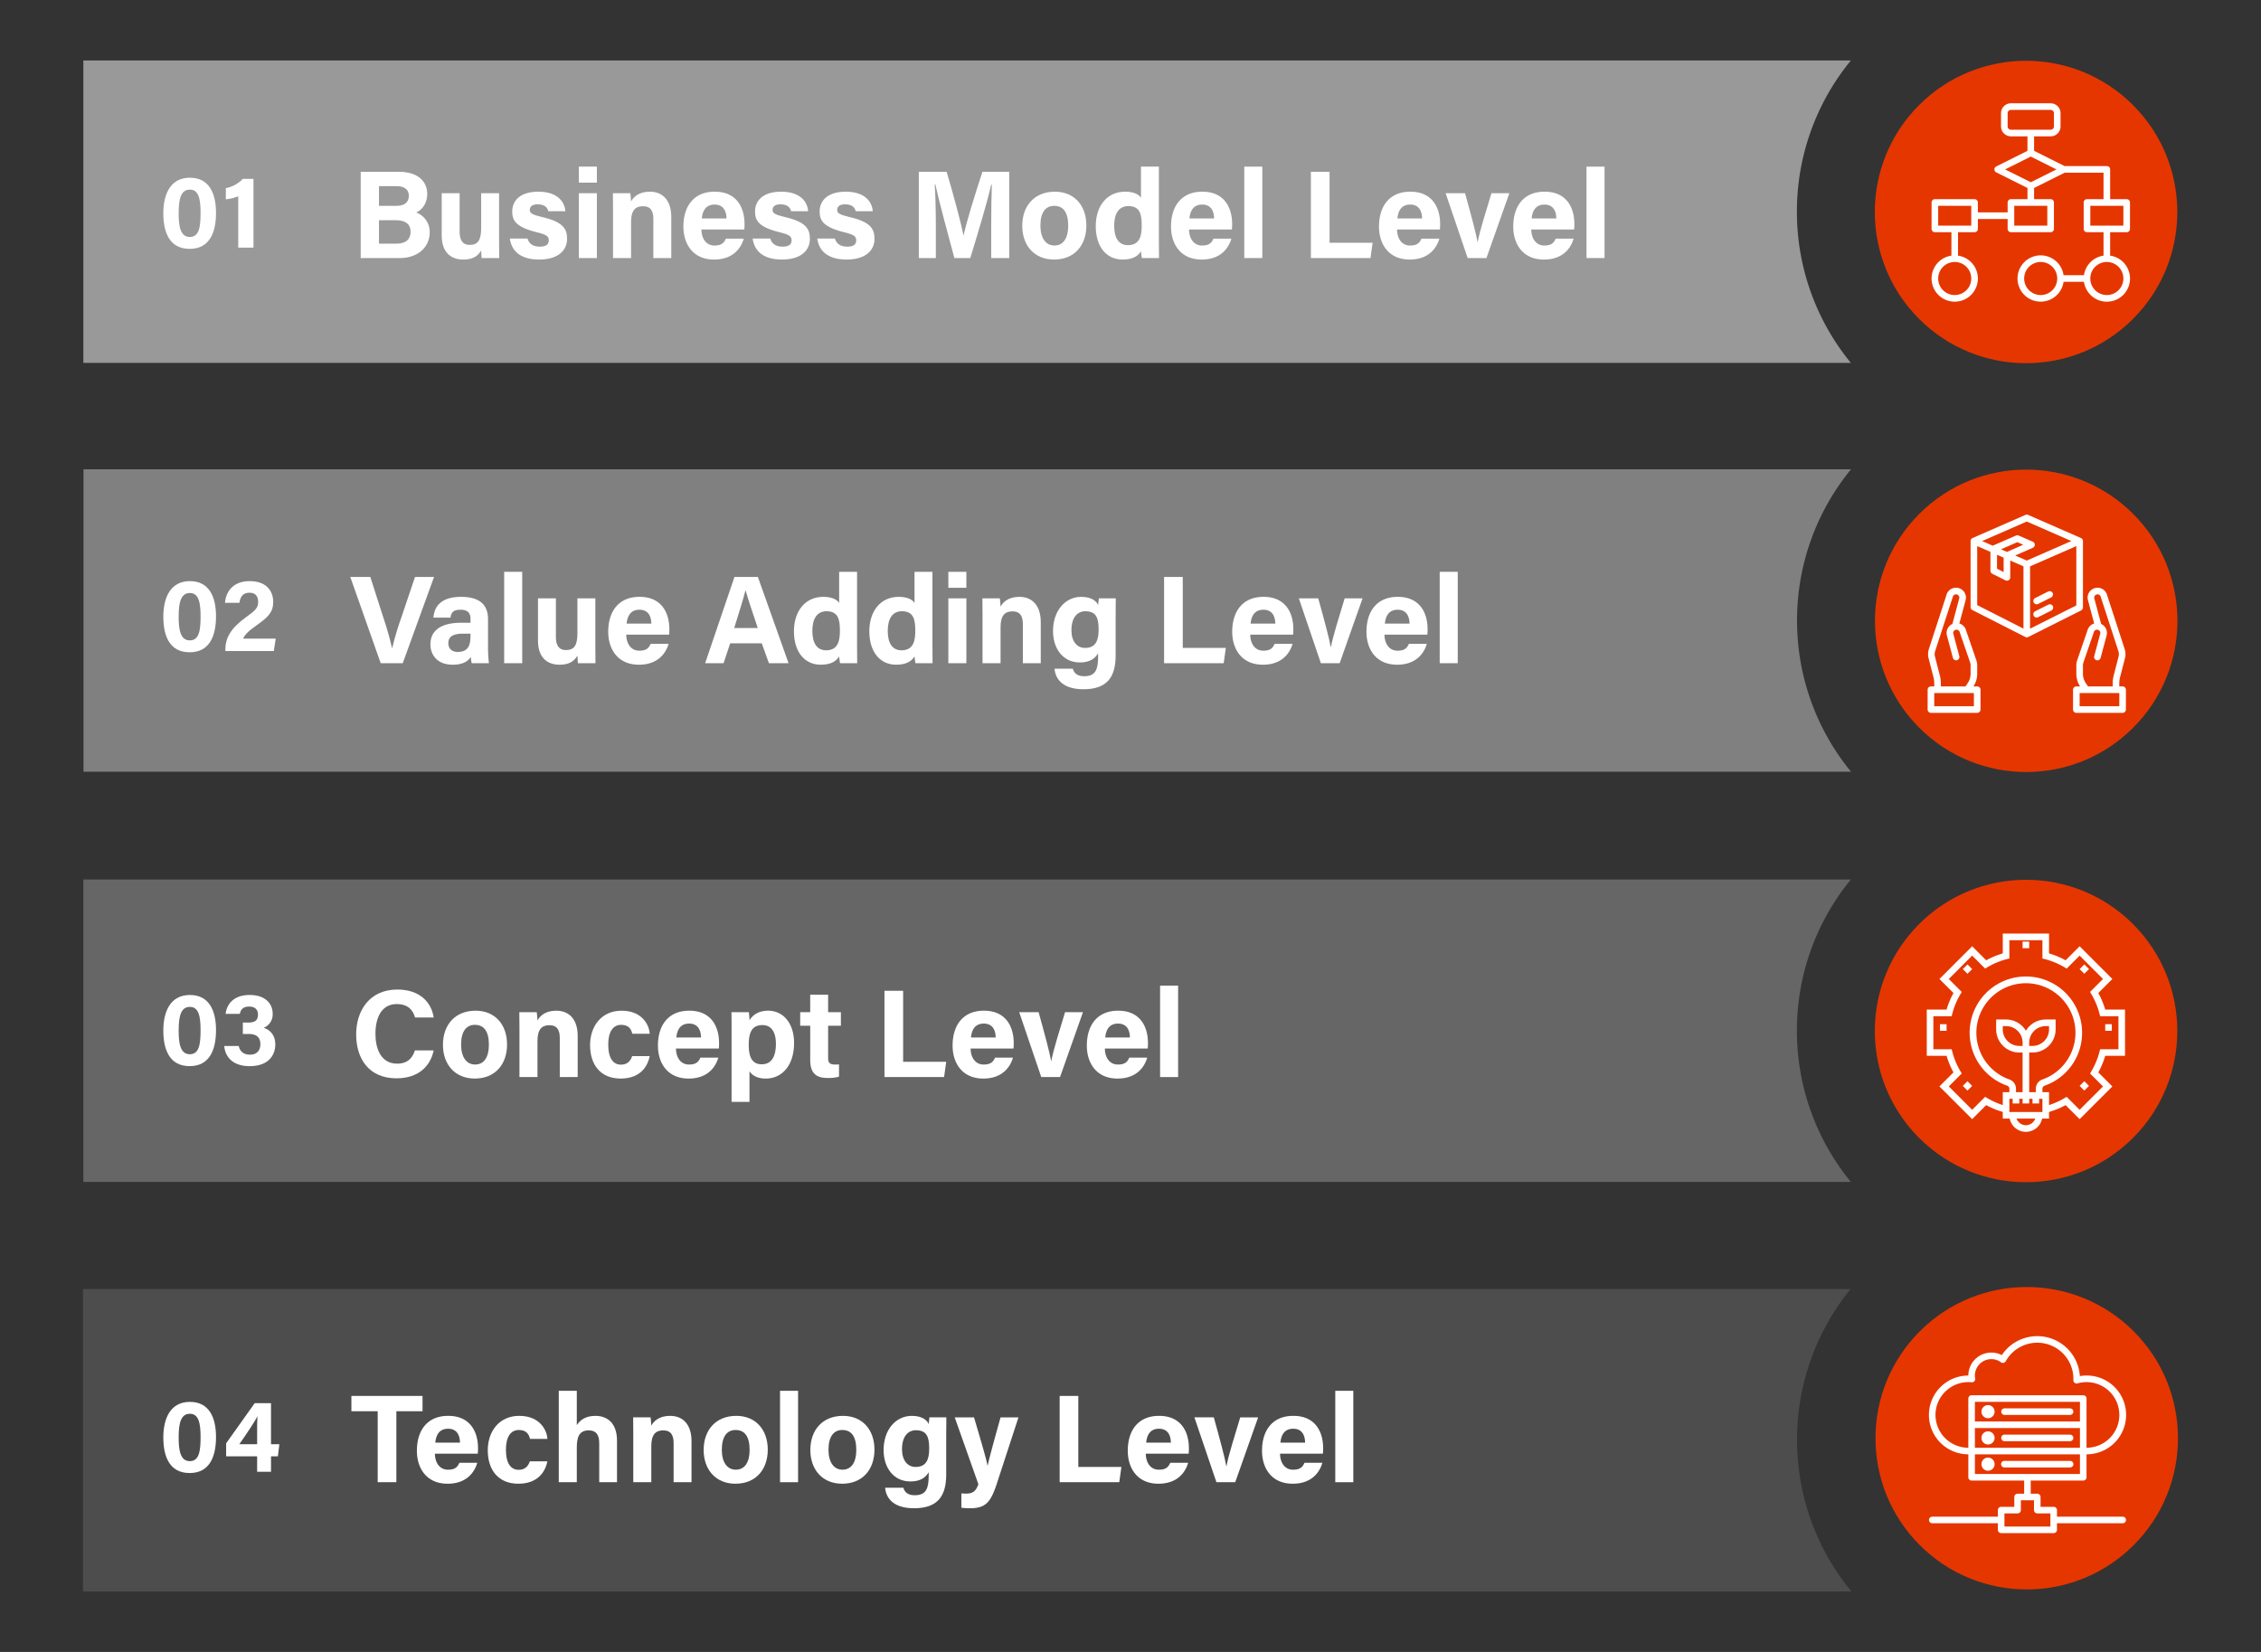 <svg xmlns="http://www.w3.org/2000/svg" width="1300" height="950" viewBox="0 0 1300 950"><rect x="0" y="0" width="1300" height="950" fill="#333333" stroke="none"/><defs><style>.cls-1{fill:#4d4d4d;}.cls-2{fill:gray;}.cls-3{fill:#e63600;}.cls-4{fill:#999;}.cls-5{fill:#666;}.cls-6{fill:#fff;}</style></defs><g id="Ebene_2" data-name="Ebene 2"><path class="cls-1" d="M1033.243,827.973a136.804,136.804,0,0,1,30.805-86.671H47.737V915.219H1064.499A136.83,136.83,0,0,1,1033.243,827.973Z"/><path class="cls-2" d="M1033.243,356.847a136.809,136.809,0,0,1,31.03-86.957H48.01V443.805H1064.274A136.816,136.816,0,0,1,1033.243,356.847Z"/><circle class="cls-3" cx="1165.305" cy="827.098" r="86.958" transform="translate(-243.537 1066.247) rotate(-45)"/><circle class="cls-3" cx="1164.997" cy="357.021" r="86.958" transform="translate(88.768 928.346) rotate(-45)"/><path class="cls-4" d="M1033.16,121.739a136.81,136.81,0,0,1,31.03-86.957H47.928v173.916H1064.191A136.816,136.816,0,0,1,1033.16,121.739Z"/><circle class="cls-3" cx="1164.915" cy="121.913" r="86.958" transform="translate(254.99 859.427) rotate(-45)"/><path class="cls-5" d="M1033.16,592.736a136.809,136.809,0,0,1,31.03-86.957H47.928V679.695H1064.191A136.816,136.816,0,0,1,1033.16,592.736Z"/><circle class="cls-3" cx="1164.915" cy="592.91" r="86.958" transform="translate(-78.055 997.379) rotate(-45)"/><path class="cls-6" d="M124.203,122.418c0,10.86-3.42,20.699-15.18,20.699-11.579,0-15.119-9.539-15.119-20.459,0-10.8,3.96-20.459,15.299-20.459C120.243,102.199,124.203,111.198,124.203,122.418Zm-21.48.12c0,7.26.84,13.739,6.42,13.739,5.46,0,6.18-6.059,6.18-13.799,0-7.68-.96-13.439-6.12-13.439C104.164,109.039,102.724,114.019,102.724,122.538Z"/><path class="cls-6" d="M136.983,142.398V112.879a26.445,26.445,0,0,1-7.14,1.739v-6.419a18.206,18.206,0,0,0,9.779-5.34h6.12v39.538Z"/><path class="cls-6" d="M124.203,354.418c0,10.86-3.42,20.699-15.18,20.699-11.579,0-15.119-9.539-15.119-20.459,0-10.8,3.96-20.459,15.299-20.459C120.243,334.199,124.203,343.198,124.203,354.418Zm-21.48.12c0,7.26.84,13.739,6.42,13.739,5.46,0,6.18-6.06,6.18-13.799,0-7.68-.96-13.439-6.12-13.439C104.164,341.039,102.724,346.019,102.724,354.538Z"/><path class="cls-6" d="M129.543,374.397v-.54c0-6.899,3.06-12.479,11.64-18.719,5.58-4.08,7.26-5.46,7.26-8.94,0-3.42-1.68-5.34-4.98-5.34-3.9,0-5.28,2.4-5.82,5.82h-8.279c.54-6.78,4.98-12.479,14.1-12.479,10.14,0,13.619,6.06,13.619,11.94,0,5.76-2.519,8.52-9.779,13.619-4.86,3.42-6.84,5.7-7.5,7.5h18.72l-1.08,7.14Z"/><path class="cls-6" d="M124.203,592.418c0,10.86-3.42,20.699-15.18,20.699-11.579,0-15.119-9.539-15.119-20.459,0-10.8,3.96-20.459,15.299-20.459C120.243,572.199,124.203,581.198,124.203,592.418Zm-21.48.12c0,7.26.84,13.739,6.42,13.739,5.46,0,6.18-6.059,6.18-13.799,0-7.68-.96-13.439-6.12-13.439C104.164,579.039,102.724,584.019,102.724,592.538Z"/><path class="cls-6" d="M129.723,583.059c.54-4.859,3.96-10.859,13.859-10.859,9.12,0,13.2,5.159,13.2,10.739a8.364,8.364,0,0,1-4.92,8.04v.18c2.58.9,6.42,3.36,6.42,9.48,0,5.7-3.42,12.48-14.76,12.48-10.619,0-14.22-6.359-14.579-11.579h8.34c.539,2.699,2.399,4.98,6.48,4.98,3.96,0,5.939-2.52,5.939-6,0-3.659-1.92-5.88-6.479-5.88h-3.6v-6.6h3.18c3.899,0,5.52-1.319,5.52-4.619,0-2.7-1.62-4.561-5.04-4.561-4.019,0-4.98,2.28-5.399,4.2Z"/><path class="cls-6" d="M124.203,826.418c0,10.86-3.42,20.699-15.18,20.699-11.579,0-15.119-9.539-15.119-20.459,0-10.8,3.96-20.459,15.299-20.459C120.243,806.199,124.203,815.198,124.203,826.418Zm-21.48.12c0,7.26.84,13.739,6.42,13.739,5.46,0,6.18-6.059,6.18-13.799,0-7.68-.96-13.439-6.12-13.439C104.164,813.039,102.724,818.019,102.724,826.538Z"/><path class="cls-6" d="M147.842,846.398v-8.88H130.023v-7.499l16.439-23.1h9.36v23.639h4.8l-.841,6.96h-3.959v8.88Zm0-22.859c0-4.26,0-6.659.181-9.119-1.561,3.3-6.72,10.8-10.44,16.139h10.259Z"/><path class="cls-6" d="M207.392,98.785h21.674c12.025,0,16.562,6.192,16.562,12.673,0,5.617-2.952,9.217-6.336,10.73a11.913,11.913,0,0,1,7.776,11.377c0,8.496-6.696,14.833-17.21,14.833H207.392Zm20.45,19.586c5.112,0,7.2-2.305,7.2-5.833,0-3.6-2.736-5.473-6.841-5.473H217.904v11.306Zm-9.938,21.746h9.722c5.832,0,8.425-2.448,8.425-6.913,0-4.032-2.593-6.553-8.497-6.553h-9.649Z"/><path class="cls-6" d="M286.954,137.597c0,3.528,0,7.488.072,10.801H276.945c-.144-1.008-.216-3.025-.288-4.32-2.232,3.744-5.473,5.185-10.297,5.185-7.561,0-12.385-4.608-12.385-13.825V111.099h10.297v22.25c0,4.104,1.296,7.488,5.76,7.488,4.681,0,6.625-2.521,6.625-9.865V111.099h10.297Z"/><path class="cls-6" d="M303.296,137.164c.792,3.024,3.24,4.681,7.057,4.681s5.185-1.368,5.185-3.672c0-2.377-1.584-3.312-6.913-4.608-12.169-3.025-14.113-6.769-14.113-12.025,0-5.473,3.816-11.305,15.05-11.305,11.305,0,15.193,6.192,15.482,11.232h-9.793c-.36-1.368-1.296-3.96-6.121-3.96-3.384,0-4.536,1.512-4.536,3.168,0,1.872,1.152,2.736,7.201,4.177,12.457,2.88,14.257,7.129,14.257,12.6,0,6.193-4.753,11.81-16.058,11.81-11.377,0-15.985-5.473-16.85-12.098Z"/><path class="cls-6" d="M332.815,105.05V95.833h10.369V105.05Zm0,6.049h10.369v37.299H332.815Z"/><path class="cls-6" d="M352.47,120.531c0-3.169,0-6.625-.072-9.433h10.009c.216,1.008.36,3.6.432,4.752,1.225-2.304,4.249-5.616,10.802-5.616,7.488,0,12.312,5.112,12.312,14.473v23.691H375.655V125.859c0-4.248-1.368-7.272-5.977-7.272-4.393,0-6.841,2.448-6.841,9.072v20.738H352.47Z"/><path class="cls-6" d="M403.302,131.981c0,4.68,2.376,9.217,7.488,9.217,4.32,0,5.545-1.728,6.553-3.961H427.64c-1.296,4.536-5.4,12.025-17.065,12.025-12.313,0-17.642-9.145-17.642-18.938,0-11.737,5.977-20.09,18.002-20.09,12.745,0,17.137,9.289,17.137,18.577a21.868,21.868,0,0,1-.144,3.169Zm14.401-6.337c-.072-4.32-1.801-7.993-6.841-7.993-4.896,0-6.913,3.385-7.345,7.993Z"/><path class="cls-6" d="M442.9,137.164c.792,3.024,3.24,4.681,7.057,4.681s5.185-1.368,5.185-3.672c0-2.377-1.584-3.312-6.913-4.608-12.169-3.025-14.113-6.769-14.113-12.025,0-5.473,3.816-11.305,15.05-11.305,11.305,0,15.193,6.192,15.482,11.232h-9.793c-.36-1.368-1.296-3.96-6.121-3.96-3.384,0-4.536,1.512-4.536,3.168,0,1.872,1.152,2.736,7.2,4.177,12.458,2.88,14.258,7.129,14.258,12.6,0,6.193-4.753,11.81-16.058,11.81-11.377,0-15.985-5.473-16.85-12.098Z"/><path class="cls-6" d="M480.052,137.164c.792,3.024,3.24,4.681,7.057,4.681s5.185-1.368,5.185-3.672c0-2.377-1.584-3.312-6.913-4.608-12.169-3.025-14.113-6.769-14.113-12.025,0-5.473,3.816-11.305,15.05-11.305,11.305,0,15.193,6.192,15.482,11.232h-9.793c-.36-1.368-1.296-3.96-6.121-3.96-3.384,0-4.536,1.512-4.536,3.168,0,1.872,1.152,2.736,7.201,4.177,12.457,2.88,14.257,7.129,14.257,12.6,0,6.193-4.753,11.81-16.058,11.81-11.377,0-15.985-5.473-16.85-12.098Z"/><path class="cls-6" d="M569.909,129.748c0-8.425.143-17.93.359-23.546h-.359c-2.305,10.152-7.272,26.642-12.025,42.195h-9.145c-3.673-13.609-8.785-32.402-10.945-42.34h-.36c.433,5.833.648,16.058.648,24.555v17.785h-9.793V98.785h15.985c3.889,12.961,8.209,29.234,9.721,36.579h.072c1.225-6.48,6.625-23.906,10.801-36.579h15.409v49.612H569.909Z"/><path class="cls-6" d="M624.628,129.676c0,11.305-6.769,19.586-18.577,19.586-11.521,0-18.29-8.281-18.29-19.37,0-11.521,6.984-19.657,18.794-19.657C617.499,110.234,624.628,118.011,624.628,129.676Zm-26.427.072c0,7.2,3.097,11.449,8.065,11.449,5.112,0,7.92-4.249,7.92-11.377,0-7.777-2.88-11.449-8.064-11.449C601.37,118.371,598.201,121.899,598.201,129.748Z"/><path class="cls-6" d="M666.314,95.833v42.34c0,3.384,0,6.84.072,10.225h-9.865c-.216-1.152-.432-3.025-.504-3.889-1.801,2.952-5.041,4.753-10.585,4.753-9.433,0-15.409-7.56-15.409-19.226,0-11.449,6.336-19.802,16.921-19.802,5.4,0,8.281,1.944,9.073,3.601V95.833Zm-17.786,45.148c7.057,0,7.921-5.904,7.921-11.232,0-6.409-.935-11.233-7.704-11.233-5.4,0-8.137,4.249-8.137,11.306C640.608,137.093,643.416,140.981,648.528,140.981Z"/><path class="cls-6" d="M683.664,131.981c0,4.68,2.376,9.217,7.488,9.217,4.32,0,5.545-1.728,6.553-3.961H708.002c-1.296,4.536-5.4,12.025-17.066,12.025-12.313,0-17.642-9.145-17.642-18.938,0-11.737,5.977-20.09,18.002-20.09,12.745,0,17.137,9.289,17.137,18.577a21.868,21.868,0,0,1-.144,3.169Zm14.401-6.337c-.072-4.32-1.801-7.993-6.841-7.993-4.896,0-6.913,3.385-7.345,7.993Z"/><path class="cls-6" d="M715.414,148.398V95.833h10.369v52.565Z"/><path class="cls-6" d="M753.717,98.785h10.729v40.827h24.77l-1.224,8.785H753.717Z"/><path class="cls-6" d="M803.253,131.981c0,4.68,2.376,9.217,7.488,9.217,4.32,0,5.545-1.728,6.553-3.961h10.297c-1.296,4.536-5.4,12.025-17.065,12.025-12.313,0-17.642-9.145-17.642-18.938,0-11.737,5.977-20.09,18.002-20.09,12.745,0,17.137,9.289,17.137,18.577a21.868,21.868,0,0,1-.144,3.169Zm14.401-6.337c-.072-4.32-1.801-7.993-6.841-7.993-4.896,0-6.913,3.385-7.345,7.993Z"/><path class="cls-6" d="M842.348,111.099c3.528,12.673,6.48,23.689,7.201,28.154h.071c1.08-6.121,4.681-17.354,7.921-28.154h10.297l-13.177,37.299H843.86l-12.674-37.299Z"/><path class="cls-6" d="M880.437,131.981c0,4.68,2.376,9.217,7.488,9.217,4.32,0,5.545-1.728,6.553-3.961h10.297c-1.296,4.536-5.4,12.025-17.065,12.025-12.313,0-17.642-9.145-17.642-18.938,0-11.737,5.976-20.09,18.002-20.09,12.745,0,17.137,9.289,17.137,18.577a21.868,21.868,0,0,1-.144,3.169Zm14.401-6.337c-.072-4.32-1.801-7.993-6.841-7.993-4.896,0-6.913,3.385-7.345,7.993Z"/><path class="cls-6" d="M912.187,148.398V95.833h10.369v52.565Z"/><path class="cls-6" d="M218.894,381.397l-17.497-49.612h11.52l7.345,22.898c2.305,6.912,3.961,12.816,5.112,17.929h.145a180.812,180.812,0,0,1,5.328-17.785l7.776-23.042h10.945l-18.002,49.612Z"/><path class="cls-6" d="M280.601,371.749a83.075,83.075,0,0,0,.504,9.649h-9.865a14.589,14.589,0,0,1-.504-3.672c-1.368,2.088-3.888,4.536-10.513,4.536-9.001,0-12.745-5.904-12.745-11.665,0-8.497,6.769-12.457,17.714-12.457H270.52v-2.232c0-2.664-.936-5.257-5.761-5.257-4.32,0-5.328,1.801-5.761,4.537h-9.792c.504-6.625,4.608-11.953,15.985-11.953,9.937.072,15.409,3.96,15.409,12.889ZM270.52,364.404h-4.177c-6.265,0-8.568,1.944-8.568,5.544,0,2.664,1.656,4.969,5.4,4.969,6.553,0,7.345-4.608,7.345-9.505Z"/><path class="cls-6" d="M289.885,381.397V328.833h10.369v52.565Z"/><path class="cls-6" d="M342.303,370.597c0,3.528,0,7.488.072,10.801H332.294c-.144-1.008-.216-3.025-.288-4.32-2.232,3.744-5.473,5.185-10.297,5.185-7.561,0-12.385-4.608-12.385-13.825V344.099h10.297v22.25c0,4.104,1.296,7.488,5.76,7.488,4.681,0,6.625-2.521,6.625-9.865V344.099h10.297Z"/><path class="cls-6" d="M360.084,364.981c0,4.68,2.376,9.217,7.488,9.217,4.32,0,5.545-1.728,6.553-3.961h10.297c-1.296,4.536-5.4,12.025-17.066,12.025-12.313,0-17.642-9.145-17.642-18.938,0-11.737,5.977-20.09,18.002-20.09,12.745,0,17.137,9.289,17.137,18.577a21.883,21.883,0,0,1-.143,3.169Zm14.401-6.337c-.072-4.32-1.801-7.993-6.841-7.993-4.896,0-6.913,3.385-7.345,7.993Z"/><path class="cls-6" d="M419.843,369.948l-3.816,11.449h-10.585l16.85-49.612h13.465l17.642,49.612H442.093l-4.104-11.449Zm15.842-8.784c-3.528-10.514-5.761-17.21-6.985-21.674h-.071c-1.225,4.896-3.673,12.673-6.481,21.674Z"/><path class="cls-6" d="M492.78,328.833v42.34c0,3.384,0,6.84.072,10.225h-9.865c-.216-1.152-.432-3.025-.504-3.889-1.801,2.952-5.041,4.753-10.585,4.753-9.433,0-15.409-7.561-15.409-19.226,0-11.449,6.336-19.802,16.921-19.802,5.4,0,8.281,1.944,9.073,3.601V328.833Zm-17.786,45.148c7.057,0,7.921-5.904,7.921-11.232,0-6.409-.935-11.233-7.704-11.233-5.4,0-8.137,4.249-8.137,11.306C467.074,370.093,469.882,373.981,474.994,373.981Z"/><path class="cls-6" d="M536.124,328.833v42.34c0,3.384,0,6.84.072,10.225h-9.865c-.216-1.152-.432-3.025-.504-3.889-1.801,2.952-5.041,4.753-10.585,4.753-9.433,0-15.409-7.561-15.409-19.226,0-11.449,6.336-19.802,16.921-19.802,5.4,0,8.281,1.944,9.073,3.601V328.833Zm-17.786,45.148c7.057,0,7.921-5.904,7.921-11.232,0-6.409-.936-11.233-7.704-11.233-5.4,0-8.137,4.249-8.137,11.306C510.418,370.093,513.226,373.981,518.338,373.981Z"/><path class="cls-6" d="M545.264,338.05V328.833h10.369V338.05Zm0,6.049h10.369v37.299H545.264Z"/><path class="cls-6" d="M564.919,353.531c0-3.169,0-6.625-.072-9.433h10.009c.216,1.008.36,3.6.432,4.752,1.225-2.304,4.249-5.616,10.802-5.616,7.488,0,12.312,5.112,12.312,14.473v23.69H588.105V358.859c0-4.248-1.368-7.272-5.977-7.272-4.393,0-6.841,2.448-6.841,9.072v20.738H564.919Z"/><path class="cls-6" d="M641.457,376.861c0,11.953-4.393,19.514-18.506,19.514-13.609,0-16.273-7.56-16.633-11.81h10.513c.72,2.593,2.592,4.32,6.553,4.32,6.696,0,7.992-4.104,7.992-11.377v-1.8c-1.944,3.24-5.04,5.257-10.513,5.257-9.793,0-15.409-8.065-15.409-18.074,0-11.665,6.984-19.657,16.273-19.657,6.408,0,9.072,3.024,9.649,4.752.072-1.008.36-3.24.432-3.888h9.722c0,3.384-.072,7.128-.072,10.729Zm-17.642-4.249c6.192,0,7.849-4.248,7.849-10.513s-1.08-10.585-7.633-10.585c-4.464,0-7.992,3.456-7.992,10.945C616.039,368.868,619.279,372.612,623.815,372.612Z"/><path class="cls-6" d="M669.316,331.785h10.729v40.827h24.77l-1.224,8.785H669.316Z"/><path class="cls-6" d="M718.854,364.981c0,4.68,2.376,9.217,7.488,9.217,4.32,0,5.545-1.728,6.553-3.961h10.297c-1.296,4.536-5.4,12.025-17.065,12.025-12.313,0-17.642-9.145-17.642-18.938,0-11.737,5.976-20.09,18.002-20.09,12.745,0,17.137,9.289,17.137,18.577a21.883,21.883,0,0,1-.143,3.169Zm14.401-6.337c-.072-4.32-1.801-7.993-6.841-7.993-4.896,0-6.913,3.385-7.345,7.993Z"/><path class="cls-6" d="M757.947,344.099c3.528,12.673,6.48,23.69,7.201,28.154h.071c1.08-6.121,4.681-17.354,7.921-28.154h10.297l-13.177,37.299H759.46l-12.674-37.299Z"/><path class="cls-6" d="M796.037,364.981c0,4.68,2.376,9.217,7.488,9.217,4.32,0,5.545-1.728,6.553-3.961H820.375c-1.296,4.536-5.4,12.025-17.065,12.025-12.313,0-17.642-9.145-17.642-18.938,0-11.737,5.976-20.09,18.002-20.09,12.745,0,17.137,9.289,17.137,18.577a21.883,21.883,0,0,1-.143,3.169Zm14.401-6.337c-.072-4.32-1.801-7.993-6.841-7.993-4.896,0-6.913,3.385-7.345,7.993Z"/><path class="cls-6" d="M827.787,381.397V328.833h10.369v52.565Z"/><path class="cls-6" d="M249.352,604.061c-1.944,9.288-8.929,16.057-21.386,16.057-15.77,0-23.186-11.16-23.186-25.273,0-13.609,7.705-25.778,23.69-25.778,13.249,0,19.657,7.704,20.882,16.057h-10.73c-1.08-3.888-3.744-7.704-10.513-7.704-8.857,0-12.241,7.992-12.241,17.065,0,8.352,2.952,17.209,12.529,17.209,7.057,0,9.217-4.68,10.153-7.632Z"/><path class="cls-6" d="M291.544,600.676c0,11.305-6.769,19.586-18.577,19.586-11.521,0-18.29-8.281-18.29-19.37,0-11.521,6.984-19.657,18.794-19.657C284.415,581.234,291.544,589.011,291.544,600.676Zm-26.427.072c0,7.2,3.097,11.449,8.065,11.449,5.112,0,7.92-4.249,7.92-11.377,0-7.777-2.88-11.449-8.064-11.449C268.286,589.371,265.117,592.899,265.117,600.748Z"/><path class="cls-6" d="M298.668,591.531c0-3.169,0-6.625-.072-9.433h10.009c.216,1.008.36,3.6.432,4.752,1.225-2.304,4.249-5.616,10.802-5.616,7.488,0,12.312,5.112,12.312,14.473v23.691H321.853V596.859c0-4.248-1.368-7.272-5.976-7.272-4.393,0-6.841,2.448-6.841,9.072v20.738H298.668Z"/><path class="cls-6" d="M373.55,607.372c-1.224,6.193-5.616,12.89-16.705,12.89-11.594,0-17.57-7.993-17.57-19.226,0-11.018,6.697-19.802,18.074-19.802,12.529,0,16.058,9.072,16.201,13.249H363.541c-.648-3.024-2.376-5.112-6.408-5.112-4.753,0-7.417,4.104-7.417,11.305,0,7.993,2.88,11.593,7.345,11.593,3.601,0,5.473-2.088,6.408-4.896Z"/><path class="cls-6" d="M388.666,602.981c0,4.68,2.376,9.217,7.488,9.217,4.32,0,5.545-1.728,6.553-3.961h10.297c-1.296,4.536-5.4,12.025-17.065,12.025-12.313,0-17.642-9.145-17.642-18.938,0-11.737,5.976-20.09,18.002-20.09,12.745,0,17.137,9.289,17.137,18.577a21.883,21.883,0,0,1-.143,3.169Zm14.401-6.337c-.072-4.32-1.801-7.993-6.841-7.993-4.896,0-6.913,3.385-7.345,7.993Z"/><path class="cls-6" d="M420.632,633.654V591.099c0-3.023,0-5.976-.072-9h10.009a42.659,42.659,0,0,1,.36,4.68c1.584-2.736,4.896-5.544,10.801-5.544,8.425,0,14.833,7.057,14.833,18.577,0,13.178-7.2,20.45-16.201,20.45-5.256,0-7.992-2.017-9.433-4.177v17.569Zm17.785-44.14c-5.832,0-7.92,3.817-7.92,11.306,0,7.128,1.943,11.232,7.488,11.232,5.473,0,8.137-4.248,8.137-11.809C446.122,593.403,443.386,589.515,438.417,589.515Z"/><path class="cls-6" d="M460.087,582.099h5.761v-10.081h10.297v10.081h7.345v7.776h-7.345v18.434c0,2.809.864,3.889,3.96,3.889.576,0,1.585,0,2.305-.072v7.057a22.395,22.395,0,0,1-6.913.72c-7.272,0-9.648-3.889-9.648-10.44V589.875h-5.761Z"/><path class="cls-6" d="M508.542,569.785h10.729v40.827h24.77l-1.224,8.785H508.542Z"/><path class="cls-6" d="M558.078,602.981c0,4.68,2.376,9.217,7.488,9.217,4.32,0,5.545-1.728,6.553-3.961H582.416c-1.296,4.536-5.4,12.025-17.065,12.025-12.313,0-17.642-9.145-17.642-18.938,0-11.737,5.976-20.09,18.002-20.09,12.745,0,17.137,9.289,17.137,18.577a21.868,21.868,0,0,1-.144,3.169Zm14.401-6.337c-.072-4.32-1.801-7.993-6.841-7.993-4.896,0-6.913,3.385-7.345,7.993Z"/><path class="cls-6" d="M597.173,582.099c3.528,12.673,6.48,23.689,7.201,28.154h.071c1.08-6.121,4.681-17.354,7.921-28.154h10.297l-13.177,37.299H598.686l-12.674-37.299Z"/><path class="cls-6" d="M635.262,602.981c0,4.68,2.376,9.217,7.488,9.217,4.32,0,5.545-1.728,6.553-3.961H659.6c-1.296,4.536-5.4,12.025-17.065,12.025-12.313,0-17.642-9.145-17.642-18.938,0-11.737,5.976-20.09,18.002-20.09,12.745,0,17.137,9.289,17.137,18.577a21.883,21.883,0,0,1-.143,3.169Zm14.401-6.337c-.072-4.32-1.801-7.993-6.841-7.993-4.896,0-6.913,3.385-7.345,7.993Z"/><path class="cls-6" d="M667.013,619.398V566.833h10.369v52.565Z"/><path class="cls-6" d="M217.166,811.57H202.044v-8.785h40.9V811.57H227.894v40.827H217.166Z"/><path class="cls-6" d="M250.07,835.981c0,4.68,2.376,9.217,7.488,9.217,4.32,0,5.545-1.728,6.553-3.961h10.297c-1.296,4.536-5.4,12.025-17.065,12.025-12.313,0-17.642-9.145-17.642-18.938,0-11.737,5.976-20.09,18.002-20.09,12.745,0,17.137,9.289,17.137,18.577a21.883,21.883,0,0,1-.143,3.169Zm14.401-6.337c-.072-4.32-1.801-7.993-6.841-7.993-4.896,0-6.913,3.385-7.345,7.993Z"/><path class="cls-6" d="M314.727,840.372c-1.224,6.193-5.616,12.89-16.705,12.89-11.594,0-17.57-7.993-17.57-19.226,0-11.018,6.697-19.802,18.074-19.802,12.529,0,16.058,9.072,16.201,13.249H304.718c-.648-3.024-2.376-5.112-6.408-5.112-4.753,0-7.417,4.104-7.417,11.305,0,7.993,2.88,11.593,7.345,11.593,3.601,0,5.473-2.088,6.408-4.896Z"/><path class="cls-6" d="M331.644,799.833v19.73c1.584-2.448,4.608-5.328,10.656-5.328,6.913,0,12.457,4.176,12.457,14.257v23.906H344.532V830.004c0-4.825-1.728-7.417-6.048-7.417-5.761,0-6.841,4.32-6.841,10.009v19.802H321.274V799.833Z"/><path class="cls-6" d="M364.114,824.531c0-3.169,0-6.625-.072-9.433h10.009c.216,1.008.36,3.6.432,4.752,1.225-2.304,4.249-5.616,10.802-5.616,7.488,0,12.312,5.112,12.312,14.473v23.691H387.3V829.859c0-4.248-1.368-7.272-5.977-7.272-4.393,0-6.841,2.448-6.841,9.072v20.738H364.114Z"/><path class="cls-6" d="M441.444,833.676c0,11.305-6.769,19.586-18.577,19.586-11.521,0-18.29-8.281-18.29-19.37,0-11.521,6.984-19.657,18.794-19.657C434.315,814.234,441.444,822.011,441.444,833.676Zm-26.427.072c0,7.2,3.097,11.449,8.065,11.449,5.112,0,7.92-4.249,7.92-11.377,0-7.777-2.88-11.449-8.064-11.449C418.187,822.371,415.018,825.899,415.018,833.748Z"/><path class="cls-6" d="M448.496,852.398V799.833h10.369v52.565Z"/><path class="cls-6" d="M502.786,833.676c0,11.305-6.769,19.586-18.577,19.586-11.521,0-18.29-8.281-18.29-19.37,0-11.521,6.984-19.657,18.794-19.657C495.657,814.234,502.786,822.011,502.786,833.676Zm-26.427.072c0,7.2,3.097,11.449,8.065,11.449,5.112,0,7.92-4.249,7.92-11.377,0-7.777-2.88-11.449-8.064-11.449C479.528,822.371,476.359,825.899,476.359,833.748Z"/><path class="cls-6" d="M544.041,847.861c0,11.953-4.393,19.514-18.506,19.514-13.609,0-16.273-7.561-16.633-11.81H519.415c.72,2.593,2.592,4.32,6.553,4.32,6.696,0,7.992-4.104,7.992-11.377v-1.8c-1.944,3.24-5.04,5.257-10.513,5.257-9.793,0-15.409-8.065-15.409-18.074,0-11.665,6.984-19.657,16.273-19.657,6.408,0,9.072,3.024,9.649,4.752.072-1.008.36-3.24.432-3.888h9.722c0,3.384-.072,7.128-.072,10.729Zm-17.642-4.249c6.192,0,7.849-4.248,7.849-10.513s-1.08-10.585-7.633-10.585c-4.464,0-7.992,3.456-7.992,10.945C518.623,839.868,521.863,843.612,526.399,843.612Z"/><path class="cls-6" d="M560.023,815.099c3.816,12.889,7.2,24.338,7.776,27.794h.072c.792-3.744,3.024-12.097,7.416-27.794H585.584l-12.528,38.379c-3.528,10.729-6.553,13.898-15.482,13.898a46.642,46.642,0,0,1-4.824-.288v-8.281c.72.072,1.8.144,2.664.144,3.816,0,5.688-1.296,7.128-5.4l-13.608-38.451Z"/><path class="cls-6" d="M609.269,802.785H619.998v40.827h24.77l-1.224,8.785H609.269Z"/><path class="cls-6" d="M658.806,835.981c0,4.68,2.376,9.217,7.488,9.217,4.32,0,5.545-1.728,6.553-3.961h10.297c-1.296,4.536-5.4,12.025-17.066,12.025-12.313,0-17.642-9.145-17.642-18.938,0-11.737,5.977-20.09,18.002-20.09,12.745,0,17.137,9.289,17.137,18.577a21.868,21.868,0,0,1-.144,3.169Zm14.401-6.337c-.072-4.32-1.801-7.993-6.841-7.993-4.896,0-6.913,3.385-7.345,7.993Z"/><path class="cls-6" d="M697.899,815.099c3.528,12.673,6.481,23.689,7.201,28.154h.071c1.08-6.121,4.681-17.354,7.921-28.154H723.39l-13.177,37.299H699.412l-12.674-37.299Z"/><path class="cls-6" d="M735.989,835.981c0,4.68,2.376,9.217,7.488,9.217,4.32,0,5.545-1.728,6.553-3.961h10.297c-1.296,4.536-5.4,12.025-17.065,12.025-12.313,0-17.642-9.145-17.642-18.938,0-11.737,5.977-20.09,18.002-20.09,12.745,0,17.137,9.289,17.137,18.577a21.868,21.868,0,0,1-.144,3.169Zm14.401-6.337c-.072-4.32-1.801-7.993-6.841-7.993-4.896,0-6.913,3.385-7.345,7.993Z"/><path class="cls-6" d="M767.739,852.398V799.833h10.369v52.565Z"/><path class="cls-6" d="M1222.77,133.549a1.901,1.901,0,0,0,1.901-1.901V116.437a1.901,1.901,0,0,0-1.901-1.901h-9.507V97.424a1.901,1.901,0,0,0-1.901-1.901h-24.269l-17.56-8.781V78.411h9.507a5.704,5.704,0,0,0,5.704-5.704V65.102a5.704,5.704,0,0,0-5.704-5.704h-22.816a5.704,5.704,0,0,0-5.704,5.704v7.605a5.704,5.704,0,0,0,5.704,5.704h9.507v8.331l-17.962,8.98a1.901,1.901,0,0,0,0,3.404l17.962,8.98v6.43h-9.507a1.901,1.901,0,0,0-1.901,1.901v5.704H1137.21v-5.704a1.901,1.901,0,0,0-1.901-1.901h-22.816a1.901,1.901,0,0,0-1.901,1.901v15.211a1.901,1.901,0,0,0,1.901,1.901H1122v13.309a1.345,1.345,0,0,0,.031.147,13.309,13.309,0,1,0,3.741,0,1.346,1.346,0,0,0,.031-.147V133.549h9.507a1.901,1.901,0,0,0,1.901-1.901v-5.704h17.112v5.704a1.901,1.901,0,0,0,1.901,1.901h22.816a1.901,1.901,0,0,0,1.901-1.901V116.437a1.901,1.901,0,0,0-1.901-1.901h-9.507v-6.43l17.56-8.781h22.367v15.211h-9.507a1.901,1.901,0,0,0-1.901,1.901v15.211a1.901,1.901,0,0,0,1.901,1.901h9.507v13.461a13.31,13.31,0,0,0-11.256,11.256h-11.713a13.309,13.309,0,1,0,0,3.803h11.713a13.309,13.309,0,1,0,15.058-15.058V133.549Zm-68.448-60.843V65.102a1.901,1.901,0,0,1,1.901-1.901h22.816a1.901,1.901,0,0,1,1.901,1.901v7.605a1.901,1.901,0,0,1-1.901,1.901h-22.816A1.901,1.901,0,0,1,1154.322,72.707Zm-20.915,87.461a9.507,9.507,0,1,1-9.507-9.507A9.507,9.507,0,0,1,1133.408,160.168Zm0-30.421h-19.013V118.339h19.013Zm43.73,0h-19.013V118.339h19.013Zm-9.507-24.942-14.762-7.381,14.762-7.381,14.762,7.381Zm5.704,64.87a9.507,9.507,0,1,1,9.507-9.507A9.507,9.507,0,0,1,1173.335,169.675Zm47.533-9.507a9.507,9.507,0,1,1-9.507-9.507A9.507,9.507,0,0,1,1220.869,160.168Zm-19.013-41.829h19.013v11.408h-19.013Z"/><g id="Product"><path class="cls-6" d="M1136.824,394.752h-2.162a13.265,13.265,0,0,0,2.162-7.252v-4.779a9.468,9.468,0,0,0-.515-3.088l-5.877-17.087a5.711,5.711,0,0,0-3.868-3.99l3.582-13.382a5.635,5.635,0,0,0-2.261-6.16,5.319,5.319,0,0,0-1.71-.813,5.375,5.375,0,0,0-1.52-.211,5.635,5.635,0,0,0-5.483,4.131l-10.138,31.16a9.591,9.591,0,0,0-.258,4.904l2.93,11.385a13.282,13.282,0,0,1,.42,3.306v1.875h-1.9a1.9,1.9,0,0,0-1.9,1.9v11.4a1.9,1.9,0,0,0,1.9,1.9h26.6a1.9,1.9,0,0,0,1.9-1.9v-11.4A1.9,1.9,0,0,0,1136.824,394.752Zm-21.44-6.137-2.907-11.284a5.7,5.7,0,0,1,.169-2.882l10.171-31.263a1.877,1.877,0,0,1,2.301-1.324l.019.005a1.68,1.68,0,0,1,.581.277,1.868,1.868,0,0,1,.76,2.05l-3.924,14.647a5.647,5.647,0,0,0-3.325,5.168,5.229,5.229,0,0,0,.19,1.476l3.439,12.848a1.9,1.9,0,0,0,3.671-.984l-3.445-12.892a1.59,1.59,0,0,1-.055-.448,1.845,1.845,0,0,1,1.26-1.767c.044-.015.224-.076.253-.082a1.925,1.925,0,0,1,2.257,1.497l5.915,17.212a5.664,5.664,0,0,1,.31,1.851V387.5a9.475,9.475,0,0,1-1.596,5.271l-1.321,1.982h-14.184v-1.875A17.162,17.162,0,0,0,1115.385,388.615Zm19.54,17.537h-22.8v-7.6h22.8Z"/><path class="cls-6" d="M1191.924,396.652v11.4a1.9,1.9,0,0,0,1.9,1.9h26.6a1.9,1.9,0,0,0,1.9-1.9v-11.4a1.9,1.9,0,0,0-1.9-1.9h-1.9v-1.875a13.282,13.282,0,0,1,.42-3.316l2.93-11.385a9.591,9.591,0,0,0-.258-4.904l-10.138-31.151a5.636,5.636,0,0,0-5.474-4.123,5.375,5.375,0,0,0-1.52.211,5.318,5.318,0,0,0-1.71.813,5.635,5.635,0,0,0-2.261,6.16l3.572,13.382a5.712,5.712,0,0,0-3.868,3.99l-5.877,17.087a9.469,9.469,0,0,0-.515,3.08V387.5a13.265,13.265,0,0,0,2.162,7.252h-2.162A1.9,1.9,0,0,0,1191.924,396.652Zm22.8-3.775v1.875h-14.184L1199.22,392.77a9.475,9.475,0,0,1-1.596-5.271v-4.779a5.664,5.664,0,0,1,.31-1.851l5.915-17.212a1.925,1.925,0,0,1,2.257-1.497,2.397,2.397,0,0,1,.253.082,1.845,1.845,0,0,1,1.26,1.767,1.593,1.593,0,0,1-.055.448l-3.452,12.892a1.9,1.9,0,0,0,3.671.984l3.439-12.848a5.229,5.229,0,0,0,.19-1.476,5.647,5.647,0,0,0-3.317-5.168l-3.922-14.649a1.868,1.868,0,0,1,.76-2.05,1.68,1.68,0,0,1,.581-.277,1.877,1.877,0,0,1,2.315,1.3l.005.019,10.171,31.263a5.7,5.7,0,0,1,.169,2.882l-2.907,11.284A17.159,17.159,0,0,0,1214.724,392.877Zm-19,5.675h22.8v7.6h-22.8Z"/><path class="cls-6" d="M1196.484,309.411l-30.4-13.3a1.9,1.9,0,0,0-1.52,0l-30.4,13.3a1.9,1.9,0,0,0-1.14,1.74v38a1.9,1.9,0,0,0,1.037,1.693l30.4,15.466a1.899,1.899,0,0,0,.863.207,1.921,1.921,0,0,0,.853-.201l30.4-15.276a1.9,1.9,0,0,0,1.047-1.699v-38.19A1.9,1.9,0,0,0,1196.484,309.411Zm-31.16-9.487,25.66,11.227-25.66,11.227-6.669-2.918,10.148-4.44a1.9,1.9,0,0,0,0-3.481l-8.153-3.555a1.9,1.9,0,0,0-1.52,0l-13.359,5.839-6.097-2.671Zm-17.1,19.12,3.8,1.663v8.271l-3.8-1.9Zm2.28-3.146,9.378-4.098,3.401,1.484-9.359,4.102Zm-13.68-1.841,7.6,3.325v10.87a1.9,1.9,0,0,0,1.051,1.7l7.6,3.8a1.9,1.9,0,0,0,2.749-1.7v-9.69l7.6,3.325v35.832l-26.6-13.532Zm30.4,47.48V325.694l26.6-11.638v34.113Z"/><path class="cls-6" d="M1177.784,347.694l-7.613,3.827a1.901,1.901,0,1,0,1.71,3.395l7.613-3.827a1.901,1.901,0,0,0-1.71-3.395Z"/><path class="cls-6" d="M1171.024,347.518a1.9,1.9,0,0,0,.851-.202l7.505-3.772a1.901,1.901,0,0,0-1.71-3.395h0l-7.503,3.772a1.9,1.9,0,0,0,.857,3.597Z"/></g><path class="cls-6" d="M1162.924,541.497h3.8v3.8h-3.8Z"/><path class="cls-6" d="M1128.55,557.307l2.687-2.687,2.688,2.687-2.688,2.688Z"/><path class="cls-6" d="M1115.424,588.993h3.8v3.8h-3.8Z"/><path class="cls-6" d="M1128.549,624.48l2.687-2.687,2.688,2.687-2.688,2.687Z"/><path class="cls-6" d="M1195.726,624.479l2.687-2.687,2.688,2.687-2.688,2.687Z"/><path class="cls-6" d="M1210.424,588.993h3.8v3.8h-3.8Z"/><path class="cls-6" d="M1195.725,557.306l2.687-2.687,2.688,2.687-2.688,2.687Z"/><path class="cls-6" d="M1221.824,607.192V580.594h-11.4a46.923,46.923,0,0,0-3.958-9.526l8.068-8.066-18.81-18.809-8.068,8.067a46.907,46.907,0,0,0-9.533-3.963v-11.399h-26.6v11.399a46.934,46.934,0,0,0-9.527,3.957l-8.067-8.069L1115.12,562.994l8.068,8.067a46.926,46.926,0,0,0-3.963,9.534h-11.4v26.598h11.4a46.918,46.918,0,0,0,3.958,9.526l-8.069,8.066,18.81,18.809,8.068-8.067a46.908,46.908,0,0,0,9.534,3.942v3.821h3.99a9.5,9.5,0,0,0,18.62,0h3.99v-3.821a46.95,46.95,0,0,0,9.527-3.934l8.068,8.067,18.81-18.808-8.068-8.067a46.876,46.876,0,0,0,3.963-9.534Zm-57,39.897a5.711,5.711,0,0,1-5.375-3.8H1170.2A5.711,5.711,0,0,1,1164.824,647.089Zm9.5-7.599h-19V631.89h19Zm-18.962-18.7a28.487,28.487,0,1,1,18.945.002,5.685,5.685,0,0,0-3.783,5.344V628.09h-3.8V605.292h1.9a13.314,13.314,0,0,0,13.3-13.299v-5.7h-5.7a13.301,13.301,0,0,0-11.4,6.484,13.3,13.3,0,0,0-11.4-6.484h-5.7v5.7a13.314,13.314,0,0,0,13.3,13.299h1.9V628.09h-3.8v-1.954A5.663,5.663,0,0,0,1155.362,620.79Zm11.362-21.197a9.511,9.511,0,0,1,9.5-9.499h1.9v1.9a9.511,9.511,0,0,1-9.5,9.499h-1.9Zm-3.8,1.9h-1.9a9.511,9.511,0,0,1-9.5-9.499v-1.9h1.9a9.511,9.511,0,0,1,9.5,9.499Zm44.217,3.323a43.279,43.279,0,0,1-4.676,11.247l-.76,1.269,7.454,7.453-13.44,13.444-7.454-7.453-1.269.76a43.152,43.152,0,0,1-8.871,3.965V628.09h-3.8v-1.954a1.879,1.879,0,0,1,1.249-1.771,32.155,32.155,0,0,0,21.517-31.948,32.321,32.321,0,1,0-42.991,31.962,1.859,1.859,0,0,1,1.226,1.764V628.09h-3.8v7.409a43.169,43.169,0,0,1-8.871-3.97l-1.269-.76-7.454,7.458L1120.486,624.784l7.453-7.453-.76-1.269a43.28,43.28,0,0,1-4.676-11.247l-.365-1.423h-10.515V584.394h10.515l.368-1.423a43.272,43.272,0,0,1,4.676-11.247l.76-1.269-7.457-7.453,13.445-13.444,7.454,7.453,1.269-.76a43.24,43.24,0,0,1,11.248-4.675l1.423-.365v-10.514h19v10.514l1.423.368a43.243,43.243,0,0,1,11.248,4.675l1.269.76,7.454-7.457,13.444,13.444-7.453,7.453.76,1.269a43.207,43.207,0,0,1,4.676,11.247l.369,1.423h10.51v18.998H1207.51Z"/><path class="cls-6" d="M1157.224,630.79h3.8v3.8h-3.8Z"/><path class="cls-6" d="M1162.924,630.79h3.8v3.8h-3.8Z"/><path class="cls-6" d="M1168.624,630.79h3.8v3.8h-3.8Z"/><path class="cls-6" d="M1220.446,872.225h-37.754v-3.775a1.888,1.888,0,0,0-1.888-1.888h-7.551v-5.663a1.888,1.888,0,0,0-1.888-1.888h-3.775V851.46h30.203a1.888,1.888,0,0,0,1.888-1.888V836.359c.7,0,1.38-.04,2.055-.101a22.652,22.652,0,1,0-5.88-44.876A24.54,24.54,0,0,0,1150.966,779.3a13.061,13.061,0,0,0-6.027-1.459,13.229,13.229,0,0,0-13.214,13.214,22.652,22.652,0,0,0,0,45.304v13.214a1.888,1.888,0,0,0,1.888,1.888h30.203v7.551h-3.775a1.888,1.888,0,0,0-1.888,1.888v5.663h-7.551a1.888,1.888,0,0,0-1.888,1.888v3.775h-37.754a1.888,1.888,0,0,0,0,3.775h37.754v3.775a1.888,1.888,0,0,0,1.888,1.888h30.203a1.888,1.888,0,0,0,1.888-1.888V876h37.754a1.888,1.888,0,1,0,0-3.775Zm-24.54-54.743H1135.501V806.156h60.406Zm-60.406,3.775h60.406v11.326H1135.501Zm-22.652-7.551a18.898,18.898,0,0,1,18.877-18.877,17.128,17.128,0,0,1,1.869.102,1.887,1.887,0,0,0,2.057-2.265,8.084,8.084,0,0,1-.151-1.612,9.45,9.45,0,0,1,9.438-9.438,9.228,9.228,0,0,1,5.523,1.803,1.889,1.889,0,0,0,2.77-.598,20.764,20.764,0,0,1,38.899,10.121c0,.219,0,.44-.013.663a1.888,1.888,0,0,0,2.397,1.947,18.872,18.872,0,1,1,6.882,36.945c-.567.051-1.133.087-1.716.087V804.268a1.888,1.888,0,0,0-1.888-1.888h-64.181a1.888,1.888,0,0,0-1.888,1.888v28.315A18.897,18.897,0,0,1,1112.849,813.707Zm22.652,22.652h60.406v11.326H1135.501Zm43.416,41.529H1152.49v-7.551h7.551a1.888,1.888,0,0,0,1.888-1.888v-5.663h7.551v5.663a1.888,1.888,0,0,0,1.888,1.888h7.551Z"/><path class="cls-6" d="M1146.827,842.022a3.775,3.775,0,1,1-3.775-3.775A3.776,3.776,0,0,1,1146.827,842.022Z"/><path class="cls-6" d="M1192.131,842.022a1.888,1.888,0,0,0-1.888-1.888H1152.49a1.888,1.888,0,1,0,0,3.775h37.753A1.888,1.888,0,0,0,1192.131,842.022Z"/><path class="cls-6" d="M1146.827,826.92a3.775,3.775,0,1,1-3.775-3.775A3.776,3.776,0,0,1,1146.827,826.92Z"/><path class="cls-6" d="M1190.244,825.033H1152.49a1.888,1.888,0,0,0,0,3.775h37.753a1.888,1.888,0,0,0,0-3.775Z"/><path class="cls-6" d="M1146.827,811.819a3.775,3.775,0,1,1-3.775-3.775A3.776,3.776,0,0,1,1146.827,811.819Z"/><path class="cls-6" d="M1152.49,813.707h37.753a1.888,1.888,0,0,0,0-3.775H1152.49a1.888,1.888,0,0,0,0,3.775Z"/></g></svg>